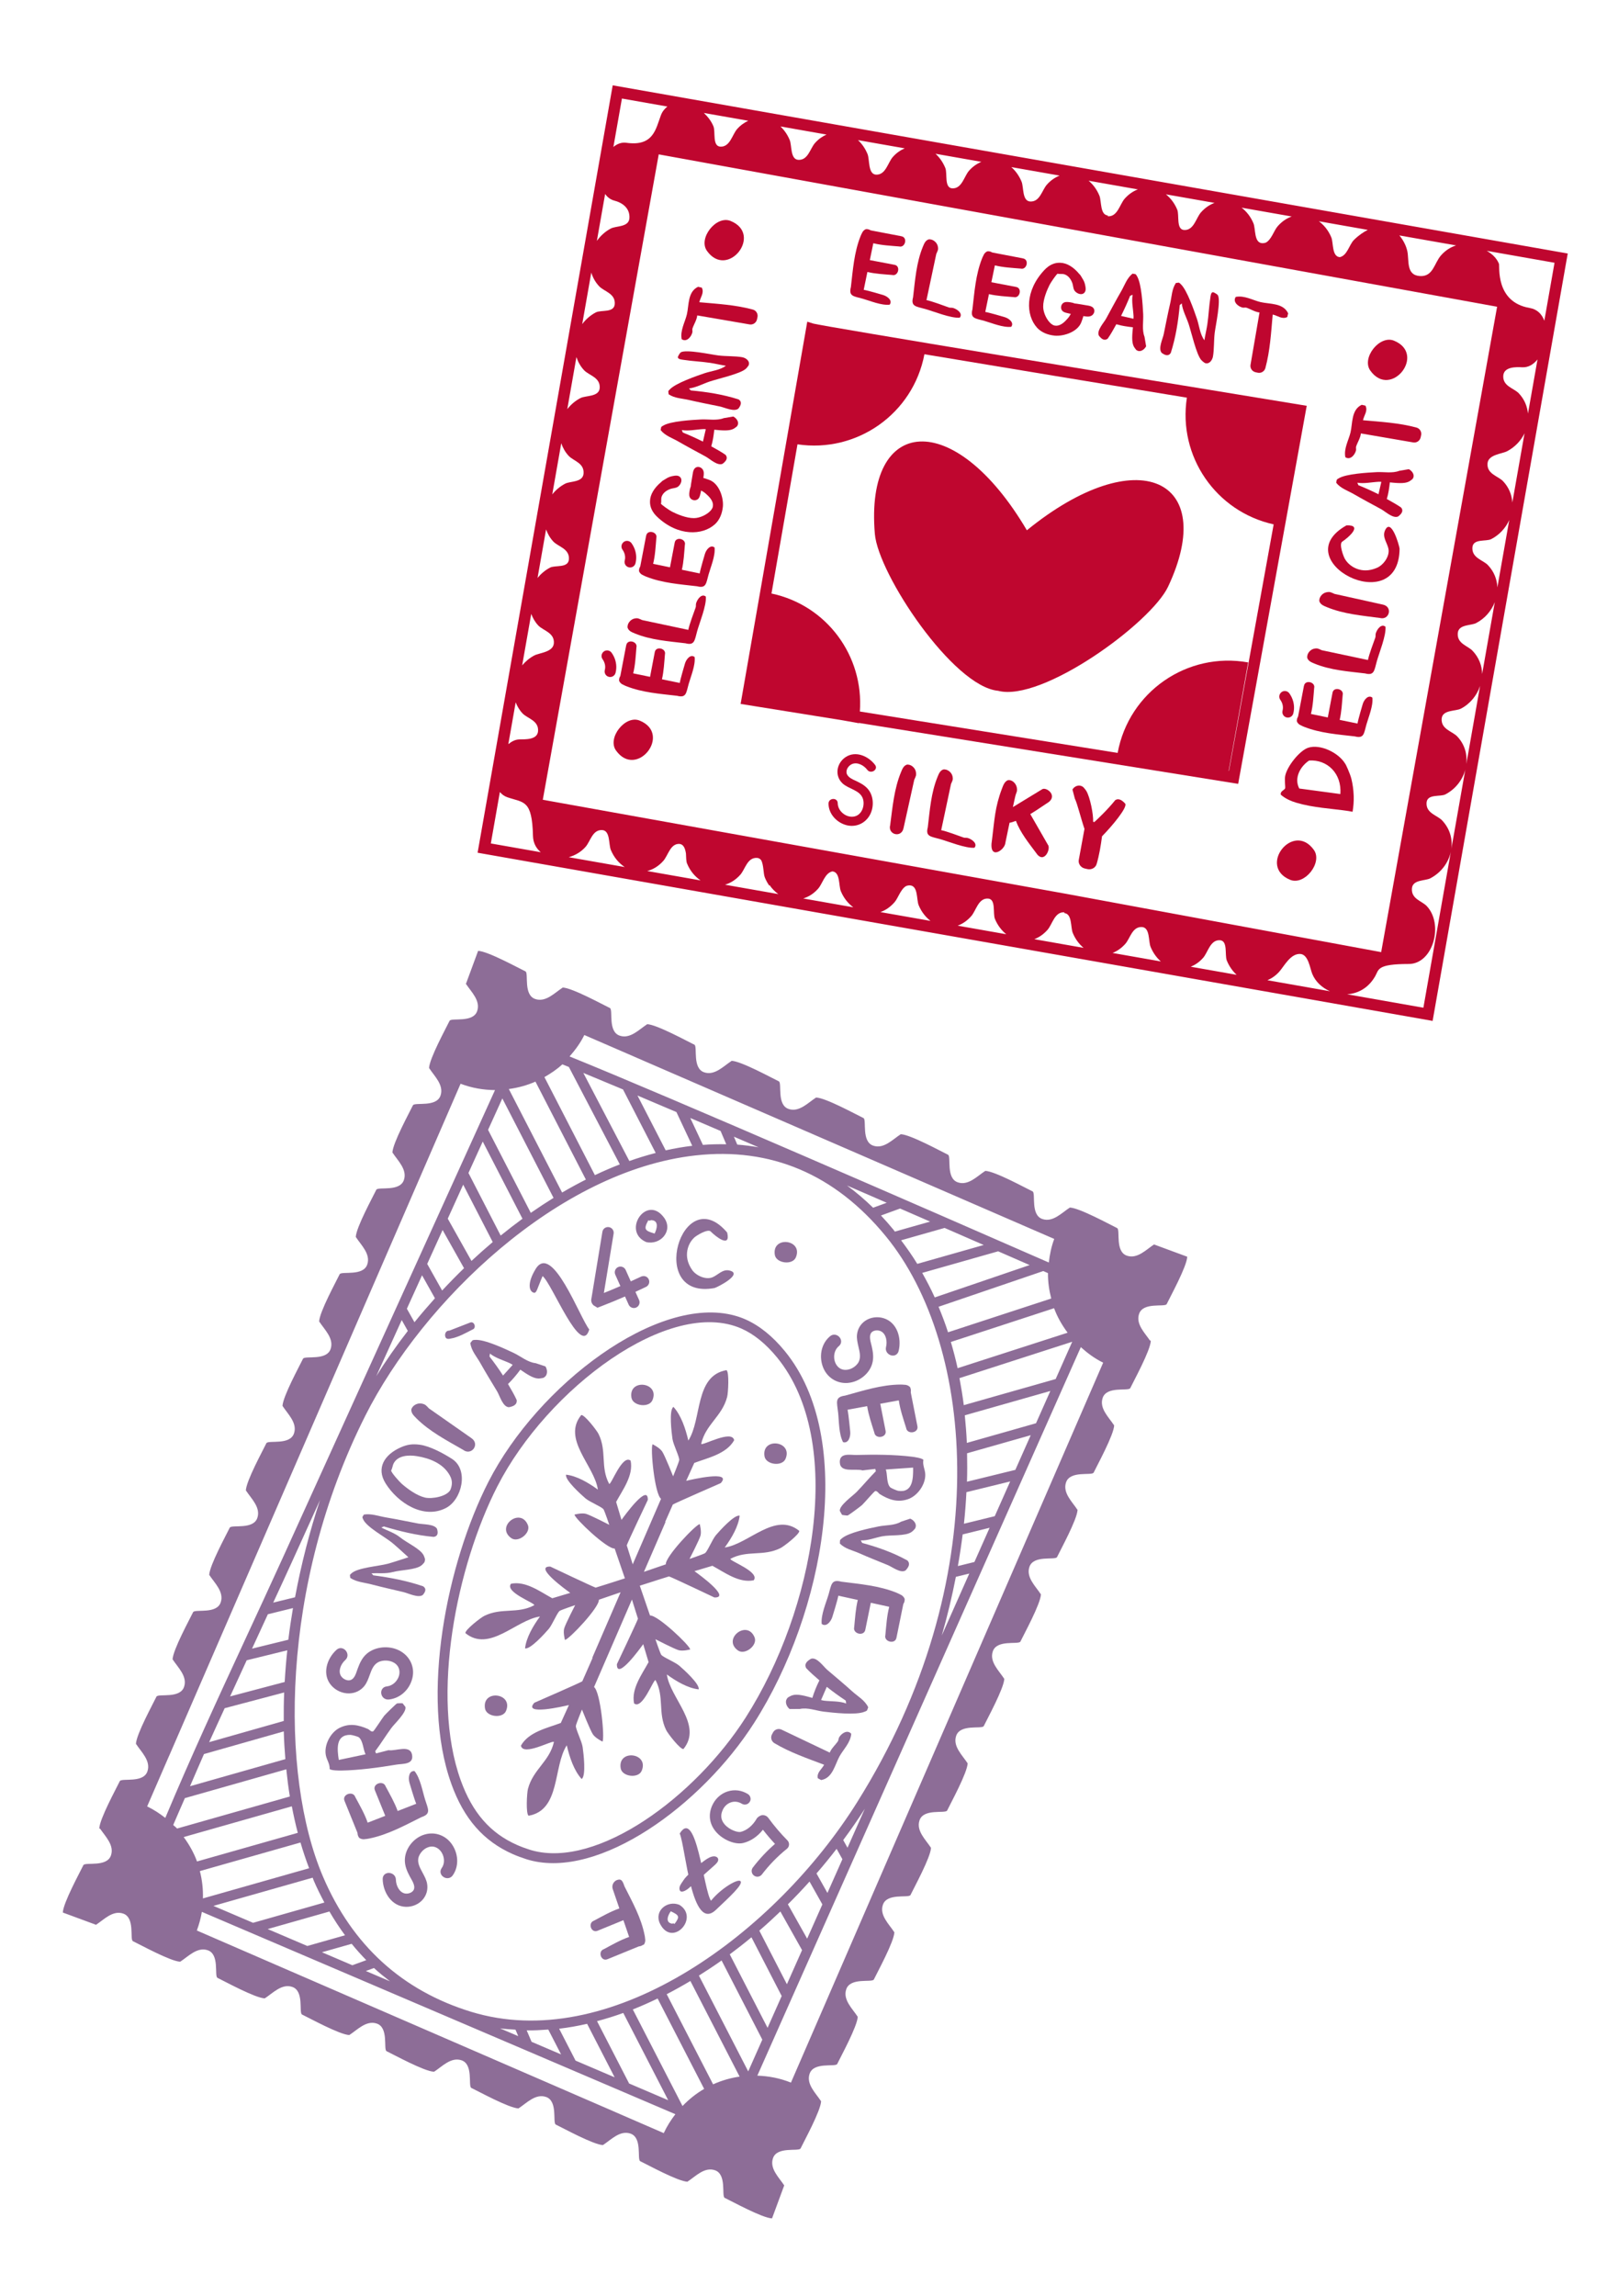 <?xml version="1.0" encoding="UTF-8"?>
<svg id="Calque_3" xmlns="http://www.w3.org/2000/svg" version="1.1" viewBox="0 0 700 1000">
  <!-- Generator: Adobe Illustrator 29.7.0, SVG Export Plug-In . SVG Version: 2.1.1 Build 138)  -->
  <defs>
    <style>
      .st0 {
        fill: #8d6d97;
      }

      .st1 {
        fill: #bf062f;
      }
    </style>
  </defs>
  <g>
    <path class="st0" d="M196.59,776.84c5.49,15.24,14.01,24.96,26.8,30.61,1.89.83,3.91,1.58,5.99,2.24.38.12.75.23,1.13.33,30.51,8.44,75.07-23.77,98.01-59.75,30.71-48.15,44.56-123.71,13.37-161.84-5.32-6.51-11.1-11.17-17.18-13.85-1.51-.67-3.05-1.21-4.63-1.64-33.66-9.31-85.75,30.21-107.28,72.29-18.09,35.39-29.92,93.55-16.2,131.61ZM216.69,647.21c21.69-42.41,74.91-82.42,106.25-68.64,5.45,2.4,10.68,6.65,15.57,12.62,29.94,36.62,16.21,109.87-13.67,156.73-22.1,34.64-64.51,65.82-93.12,57.9-.35-.1-.69-.2-1.03-.31-1.93-.62-3.8-1.31-5.54-2.08-11.62-5.14-19.39-14.06-24.45-28.09-13.31-36.91-1.7-93.57,15.99-128.15Z"/>
    <path class="st0" d="M189.08,902.22c3.45-2.21,7.37-6.56,11.98-4.98,5.16,1.77,2.87,10.86,4.16,11.98,3.1,1.48,16.55,8.87,20.71,8.98l.03-.09c3.42-2.22,7.32-6.49,11.89-4.91,5.16,1.77,2.87,10.86,4.16,11.98,3.1,1.48,16.55,8.87,20.71,8.98l.03-.09c3.42-2.22,7.32-6.49,11.89-4.91,5.16,1.77,2.87,10.86,4.16,11.98,3.1,1.48,16.55,8.87,20.71,8.98l.03-.09c3.43-2.22,7.32-6.49,11.89-4.91,5.16,1.77,2.87,10.86,4.16,11.98,3.1,1.48,16.55,8.87,20.71,8.98l5.27-14.28.12.04s-.06-.08-.09-.12v-.03s-.03-.02-.03-.02c-2.24-3.41-6.42-7.27-4.86-11.81,1.77-5.16,10.86-2.87,11.98-4.16,1.48-3.1,8.87-16.55,8.98-20.71l-.09-.03c-2.22-3.42-6.49-7.32-4.91-11.89,1.77-5.16,10.86-2.87,11.98-4.16,1.48-3.1,8.87-16.55,8.98-20.71l-.09-.03c-2.22-3.43-6.49-7.32-4.91-11.89,1.77-5.16,10.86-2.87,11.98-4.16,1.48-3.1,8.87-16.55,8.98-20.71l-.09-.03c-2.22-3.43-6.49-7.32-4.91-11.89,1.77-5.16,10.86-2.87,11.98-4.16,1.48-3.1,8.87-16.55,8.98-20.71l-.09-.03c-2.22-3.43-6.49-7.32-4.91-11.89,1.77-5.16,10.86-2.87,11.98-4.16,1.48-3.1,8.87-16.55,8.98-20.71l-.09-.03c-2.22-3.43-6.49-7.32-4.91-11.89,1.77-5.16,10.86-2.87,11.98-4.16,1.48-3.1,8.87-16.55,8.98-20.71l-.09-.03c-2.22-3.43-6.49-7.32-4.91-11.89,1.77-5.16,10.86-2.87,11.98-4.16,1.48-3.1,8.87-16.55,8.98-20.71l-.1-.04c-2.22-3.42-6.48-7.31-4.91-11.88,1.77-5.16,10.86-2.87,11.98-4.16,1.48-3.1,8.87-16.55,8.98-20.71l-.1-.04c-2.22-3.42-6.48-7.31-4.91-11.88,1.77-5.16,10.86-2.87,11.98-4.16,1.48-3.1,8.87-16.55,8.98-20.71l-.1-.04c-2.22-3.42-6.48-7.31-4.91-11.88,1.77-5.16,10.86-2.87,11.98-4.16,1.48-3.1,8.87-16.55,8.98-20.71l-.39-.14c-2.27-3.35-6.22-7.14-4.7-11.59,1.77-5.16,10.86-2.87,11.98-4.16,1.48-3.1,8.87-16.55,8.98-20.71l-14.36-5.3.05-.13c-3.45,2.21-7.37,6.56-11.98,4.98-5.16-1.77-2.87-10.86-4.16-11.98-3.1-1.48-16.55-8.87-20.71-8.98v.03c-3.45,2.21-7.36,6.54-11.96,4.96-5.16-1.77-2.87-10.86-4.16-11.98-3.1-1.48-16.55-8.87-20.71-8.98v.03c-3.45,2.21-7.36,6.54-11.96,4.96-5.16-1.77-2.87-10.86-4.16-11.98-3.1-1.48-16.55-8.87-20.71-8.98v.03c-3.45,2.21-7.36,6.54-11.96,4.96-5.16-1.77-2.87-10.86-4.16-11.98-3.1-1.48-16.55-8.87-20.71-8.98h-.02c-3.45,2.2-7.37,6.56-11.98,4.97-5.16-1.77-2.87-10.86-4.16-11.98-3.1-1.48-16.55-8.87-20.71-8.98l-.03.09c-3.43,2.22-7.32,6.48-11.89,4.91-5.16-1.77-2.87-10.86-4.16-11.98-3.1-1.48-16.55-8.87-20.71-8.98l-.03.09c-3.43,2.22-7.32,6.48-11.89,4.91-5.16-1.77-2.87-10.86-4.16-11.98-3.1-1.48-16.55-8.87-20.71-8.98l-.03.09c-3.43,2.22-7.32,6.48-11.89,4.91-5.16-1.77-2.87-10.86-4.16-11.98-3.1-1.48-16.55-8.87-20.71-8.98l-5.27,14.28-.12-.04s.06.08.09.12v.03s.03.02.03.02c2.24,3.41,6.42,7.27,4.86,11.81-1.77,5.16-10.86,2.87-11.98,4.16-1.48,3.1-8.87,16.55-8.98,20.71l.09.03c2.22,3.43,6.48,7.32,4.91,11.89-1.77,5.16-10.86,2.87-11.98,4.16-1.49,3.1-8.87,16.55-8.98,20.71l.09.03c2.22,3.43,6.48,7.32,4.91,11.89-1.77,5.16-10.86,2.87-11.98,4.16-1.48,3.1-8.87,16.55-8.98,20.71l.09.03c2.22,3.43,6.48,7.32,4.91,11.89-1.77,5.16-10.86,2.87-11.98,4.16-1.48,3.1-8.87,16.55-8.98,20.71l.09.03c2.22,3.43,6.48,7.32,4.91,11.89-1.77,5.16-10.86,2.87-11.98,4.16-1.48,3.1-8.87,16.55-8.98,20.71l.09.03c2.22,3.43,6.49,7.32,4.91,11.89-1.77,5.16-10.86,2.87-11.98,4.16-1.48,3.1-8.87,16.55-8.98,20.71l.09.03c2.22,3.43,6.48,7.32,4.91,11.89-1.77,5.16-10.86,2.87-11.98,4.16-1.48,3.1-8.87,16.55-8.98,20.71l.1.04c2.23,3.42,6.48,7.31,4.9,11.88-1.77,5.16-10.86,2.87-11.98,4.16-1.48,3.1-8.87,16.55-8.98,20.71l.1.04c2.23,3.42,6.48,7.31,4.9,11.88-1.77,5.16-10.86,2.87-11.98,4.16-1.48,3.1-8.87,16.55-8.98,20.71l.1.04c2.23,3.42,6.48,7.31,4.9,11.88-1.77,5.16-10.86,2.87-11.98,4.16-1.48,3.1-8.87,16.55-8.98,20.71l.39.14c2.27,3.35,6.22,7.15,4.69,11.59-1.77,5.16-10.86,2.87-11.98,4.16-1.48,3.1-8.87,16.55-8.98,20.71l14.36,5.3-.05.13c3.45-2.21,7.37-6.56,11.98-4.98,5.16,1.77,2.87,10.86,4.16,11.98,3.1,1.48,16.55,8.87,20.71,8.98v-.03c3.45-2.21,7.36-6.54,11.96-4.96,5.16,1.77,2.87,10.86,4.16,11.98,3.1,1.48,16.55,8.87,20.71,8.98v-.03c3.45-2.21,7.36-6.54,11.96-4.96,5.16,1.77,2.87,10.86,4.16,11.98,3.1,1.48,16.55,8.87,20.71,8.98v-.03c3.45-2.21,7.36-6.54,11.96-4.96,5.16,1.77,2.87,10.86,4.16,11.98,3.1,1.48,16.55,8.87,20.71,8.98h.02ZM159.07,616.63c25.18-50.04,84.15-106.81,143.83-113.45,32.86-3.67,60.77,8.17,82.92,35.15,39.1,47.57,48.04,150.1-12.4,246.42-35.89,57.23-105.62,108.32-165.41,92.16-.9-.24-1.8-.5-2.7-.77-30.12-9.21-51.86-29.02-64.61-58.87-18.85-44.1-18.59-127.18,18.38-200.65ZM218.81,478.34l22.31,43.32c-3.35,2.08-6.65,4.25-9.91,6.53l-18.61-36.15,6.22-13.7ZM233.24,471.03l21.96,42.66c-3.49,1.77-6.94,3.64-10.35,5.65l-23.21-45.08c4.02-.54,7.92-1.6,11.61-3.23ZM227.59,530.74c-3.22,2.36-6.39,4.81-9.5,7.34l-14.03-27.26,6.22-13.69,17.31,33.62ZM465.05,580.37l-47.92,15.46c-.83-3.87-1.85-7.66-2.94-11.42l44.96-14.7c1.41,3.83,3.45,7.37,5.9,10.67ZM352.63,819.4l5.59,9.95-6.63,14.91-8.39-14.95c3.24-3.22,6.39-6.53,9.43-9.92ZM286.46,870.33l20.27,39.36c-3.46,2.01-6.61,4.52-9.43,7.46l-21.65-42.06c3.63-1.43,7.23-3.03,10.81-4.76ZM310.62,907.7l-20.21-39.25c3.47-1.79,6.91-3.71,10.32-5.75l21.44,41.64c-4.01.58-7.87,1.71-11.54,3.36ZM304.44,860.35c3.33-2.1,6.63-4.28,9.88-6.59l17.74,34.48-6.14,13.83-21.47-41.71ZM134.65,813.59l-46.26,13.15c.12-4.06-.34-8.04-1.33-11.91l43.83-12.44c1.11,3.81,2.37,7.54,3.76,11.21ZM129.71,798.18l-43.89,12.46c-1.4-3.8-3.39-7.34-5.81-10.63l47.11-13.38c.74,3.9,1.6,7.75,2.59,11.54ZM136.19,817.7c.18.42.3.87.48,1.29,1.42,3.32,3,6.46,4.63,9.54l-31.07,8.83-17.26-7.37,43.22-12.28ZM143.5,832.44c2.1,3.63,4.38,7.08,6.79,10.35l-16.43,4.66-17.26-7.37,26.89-7.64ZM153.19,846.51c2.02,2.49,4.15,4.85,6.36,7.12l-6.07,2.21-13.24-5.66,12.94-3.67ZM162.91,857.05c2.22,2.06,4.58,3.94,6.98,5.79l-10.53-4.5,3.55-1.29ZM224.54,883.88l1.2,2.83-7.92-3.38c2.23.31,4.47.4,6.71.56ZM231.55,889.18l-2.12-4.97c3.12.05,6.26-.13,9.4-.36l5.57,10.82-12.85-5.49ZM250.71,897.37l-7.15-13.89c4.06-.48,8.12-1.2,12.18-2.13l11.99,23.29-17.02-7.27ZM260.07,880.19c3.83-1.02,7.64-2.2,11.43-3.57l19.56,37.99-17.13-7.32.07-.04-13.94-27.07ZM334.34,883.09l-16.46-31.99c3.2-2.39,6.35-4.85,9.45-7.43l13.17,25.57-6.15,13.85ZM342.77,864.11l-12.01-23.33c3.13-2.7,6.18-5.49,9.16-8.36l9.45,16.83-6.6,14.86ZM360.43,824.36l-4.77-8.49c3.04-3.51,5.96-7.09,8.76-10.73l2.53,4.52-6.53,14.7ZM369.17,804.67l-1.87-3.34c3.32-4.49,6.5-9.03,9.41-13.63l-7.54,16.97ZM416.37,686.7l5.84-1.43-11.98,26.97c2.44-8.42,4.46-16.95,6.14-25.54ZM424.45,680.23l-7.21,1.77c.82-4.6,1.51-9.19,2.09-13.79l11.74-2.88-6.62,14.9ZM433.31,660.28l-13.42,3.29c.5-4.6.84-9.17,1.08-13.75l19.06-4.67-6.72,15.13ZM442.27,640.11l-21.06,5.16c.14-4.16.12-8.28.04-12.39l27.73-7.87-6.71,15.11ZM451.28,619.81l-30.13,8.56c-.17-4.05-.5-8.04-.89-12.02l37.26-10.59-6.24,14.05ZM459.83,600.56l-40.01,11.37c-.49-3.98-1.15-7.88-1.88-11.77l49.11-15.84-7.21,16.24ZM457.91,565.49l-44.95,14.7c-1.21-3.79-2.63-7.47-4.13-11.11l45.61-15.55c.67.29,1.4.61,2.05.9-.04,3.78.5,7.47,1.42,11.07ZM407.17,565.02c-1.64-3.66-3.51-7.2-5.46-10.69l33.08-9.4c4.89,2.14,9.47,4.14,13.71,5.99l-41.33,14.09ZM399.56,550.41c-2.15-3.55-4.55-6.94-7.05-10.28l18.95-5.38c5.93,2.58,11.63,5.07,17.04,7.43l-28.94,8.22ZM389.79,536.36c-.21-.26-.38-.56-.59-.82-1.77-2.16-3.59-4.22-5.45-6.2l8.32-3.04c4.45,1.93,8.81,3.83,13.08,5.69l-15.36,4.36ZM380.32,525.95c-3.65-3.56-7.44-6.79-11.37-9.67,5.83,2.53,11.61,5.04,17.3,7.51l-5.93,2.16ZM321.15,498.46l-1.47-3.45c3.55,1.52,7.13,3.06,10.74,4.62-3.05-.53-6.14-.93-9.27-1.17ZM313.88,492.51l2.47,5.81c-3.35-.08-6.74,0-10.17.27l-5.5-11.72c4.31,1.84,8.72,3.73,13.21,5.65ZM294.64,484.28l6.9,14.7c-3.87.46-7.72,1.13-11.57,1.98l-12.29-23.87c5.38,2.27,11.05,4.68,16.97,7.2ZM271.38,474.44l14.24,27.66c-3.85.99-7.67,2.16-11.48,3.51l-20.05-38.37c5.14,2.12,10.96,4.54,17.29,7.2ZM247.81,464.67l22.17,42.41c-3.65,1.41-7.26,2.98-10.85,4.68l-21.98-42.7c2.77-1.58,5.43-3.36,7.81-5.55.93.38,1.84.74,2.85,1.15ZM201.76,515.9l12.87,25c-3.15,2.67-6.24,5.4-9.26,8.22l-10.33-18.41,6.73-14.82ZM192.79,535.65l9.34,16.63c-3.28,3.18-6.46,6.42-9.54,9.73l-6.5-11.59,6.71-14.77ZM183.84,555.37l5.62,10.01c-3.08,3.44-6.08,6.91-8.92,10.44l-3.31-5.89,6.61-14.56ZM174.99,574.87l2.65,4.73c-5.05,6.52-9.65,13.12-13.75,19.72l11.1-24.45ZM128.53,695.59l-9.52,2.33c2.67-5.79,5.39-11.61,8-17.37l12.39-27.3c-4.44,13.44-8.15,27.7-10.88,42.34ZM110.58,716.24c2.06-4.43,4.06-8.83,6.1-13.25l10.94-2.69c-.78,4.57-1.46,9.17-2.02,13.78l-15.81,3.88c.26-.57.53-1.16.79-1.73ZM107.46,723.03l17.68-4.34c-.49,4.59-.87,9.19-1.13,13.79l-23.78,6.29c2.42-5.26,4.82-10.53,7.23-15.74ZM97.87,743.9l25.91-6.85c-.17,4.15-.22,8.29-.18,12.41l-32.49,9.23c2.24-4.97,4.49-9.84,6.76-14.79ZM88.86,763.87l34.75-9.87c.11,4.06.36,8.08.69,12.08l-41.53,11.8c2.04-4.67,4-9.34,6.08-14.01ZM80.53,783.06l44.18-12.55c.41,3.98.9,7.94,1.55,11.84l-49.11,13.95c-.51-.56-1.15-1-1.7-1.53,1.63-3.89,3.4-7.8,5.08-11.71ZM268.05,919.79l-36.8-15.96-36.89-16-36.82-15.97-36.89-16h0s-34.91-15.15-34.91-15.15c1.01-2.68,1.73-5.4,2.19-8.12l206.26,88.12c-1.93,2.52-3.68,5.23-5.06,8.24l-21.08-9.15ZM480.53,593.43l-9.5,21.9h0s-16,36.89-16,36.89l-15.96,36.79-15.92,36.7-16,36.89h0s-15.93,36.71-15.93,36.71l-15.96,36.8-15.96,36.8-14.77,34.04c-4.8-1.95-9.74-2.85-14.64-3.03l140.91-317.26c2.9,2.61,6.07,4.98,9.74,6.77ZM276.6,460.32l36.8,15.96,36.89,16,36.82,15.97,36.83,15.98,35.28,15.31c-1.28,3.38-1.96,6.82-2.36,10.27-49.76-21.78-165.3-72.18-208.76-89.74,2.46-2.8,4.71-5.83,6.43-9.33l22.07,9.57ZM73.66,764.68l15.96-36.79,15.96-36.79,15.92-36.7,15.96-36.8,15.96-36.8,15.96-36.8,15.96-36.8,15.29-35.24c4.93,1.88,10,2.72,14.99,2.76l-92.6,204.03c-5.37,11.81-10.89,23.71-16.42,35.65-11.74,25.31-23.75,51.41-34.6,77.28-2.42-1.89-5.01-3.62-7.9-5l9.55-22.01Z"/>
    <path class="st0" d="M228.7,717.83c2.24.63,8.68-6.54,10.29-8.41,1.62-1.88,3.75-7.23,4.82-7.91.75-.48,6.73-2.5,6.73-2.5,0,0-4.28,8.29-4.79,10.18-.51,1.89.34,4.98.34,4.98,1.72-.16,15.04-14.17,14.78-17.51l9.46-3.24-12.35,28.54.14.06c-2.69,6.11-4.48,10.17-4.48,10.17-.95.65-20.87,9.33-20.87,9.33-5.3,5.77,12.91,1.52,15.04,1.01l-3.53,7.8c-5.88,2.21-13.98,3.87-17.37,9.88.92,4.8,13.97-2.6,14.37-1.58-1.96,8.54-9.07,11.89-11.31,20.42-.47,1.79-.97,10.89.29,11.68,13.96-2.44,10.61-21.38,16.62-30.67,1.2,5.19,3.15,11.03,6.48,14.67,2.04-1.34.8-11.37.43-13.93-.37-2.57-3.14-7.94-2.94-9.26.14-.92,2.65-7.05,2.65-7.05,0,0,3.61,9.09,4.76,10.79,1.14,1.7,4.18,3.16,4.18,3.16,1.05-1.47-.86-21.65-3.68-23.75l16.51-38.11c1.32,4.15,2.62,8.35,2.62,8.35-.28,1.07-9.17,19.78-9.17,19.78-.2,7.47,10.24-6.99,11.46-8.69l2.34,7.82c-2.85,5.28-7.63,11.54-6.32,17.98,3.66,2.88,8.43-10.62,9.35-10.13,3.93,7.37.91,14.23,4.64,21.77.79,1.59,6.12,8.44,7.52,8.22,8.52-10.49-5.75-22.03-7.24-32.47,4.11,2.99,9.17,5.97,13.85,6.49.63-2.24-6.54-8.68-8.41-10.29-1.88-1.62-7.23-3.75-7.91-4.82-.48-.75-2.51-6.73-2.51-6.73,0,0,8.29,4.28,10.18,4.79,1.89.51,4.98-.34,4.98-.34-.16-1.72-14.17-15.04-17.51-14.78l-4.45-12.98c4.85-1.6,12.72-4.04,12.72-4.04,1.07.28,19.78,9.17,19.78,9.17,7.47.2-6.99-10.24-8.69-11.46l7.82-2.34c5.28,2.85,11.54,7.63,17.98,6.32,2.88-3.66-10.61-8.43-10.13-9.35,7.37-3.93,14.23-.91,21.77-4.65,1.59-.79,8.44-6.12,8.22-7.52-10.49-8.52-22.03,5.75-32.47,7.24,2.99-4.11,5.97-9.17,6.5-13.85-2.24-.63-8.68,6.54-10.29,8.41-1.62,1.88-3.75,7.23-4.82,7.91-.75.48-6.73,2.51-6.73,2.51,0,0,4.28-8.29,4.79-10.18.51-1.89-.34-4.98-.34-4.98-1.72.16-15.04,14.17-14.78,17.51l-9.53,3.27,9.41-21.72-.14-.06c2.01-4.56,3.31-7.52,3.31-7.52.95-.65,20.87-9.33,20.87-9.33,5.3-5.77-12.91-1.52-15.04-1.01l3.53-7.8c5.88-2.21,13.98-3.87,17.37-9.88-.92-4.8-13.97,2.6-14.37,1.58,1.96-8.54,9.07-11.89,11.31-20.42.47-1.79.97-10.89-.29-11.68-13.96,2.44-10.61,21.38-16.62,30.67-1.2-5.19-3.15-11.03-6.48-14.67-2.04,1.34-.8,11.37-.43,13.93.37,2.57,3.14,7.94,2.94,9.26-.14.92-2.65,7.05-2.65,7.05,0,0-3.61-9.09-4.76-10.8-1.14-1.7-4.18-3.16-4.18-3.16-1.05,1.47.86,21.65,3.68,23.75l-12.34,28.53c-1.31-4.12-2.6-8.26-2.6-8.26.28-1.07,9.17-19.78,9.17-19.78.2-7.47-10.24,6.99-11.46,8.69l-2.34-7.82c2.85-5.28,7.63-11.54,6.32-17.98-3.66-2.88-8.43,10.61-9.35,10.13-3.93-7.37-.91-14.23-4.64-21.77-.79-1.59-6.12-8.44-7.52-8.22-8.52,10.49,5.75,22.03,7.24,32.47-4.11-2.99-9.17-5.97-13.85-6.5-.63,2.24,6.54,8.68,8.41,10.29,1.88,1.62,7.23,3.75,7.91,4.82.48.75,2.5,6.73,2.5,6.73,0,0-8.29-4.28-10.18-4.79-1.89-.51-4.98.34-4.98.34.16,1.72,14.17,15.04,17.51,14.78l4.45,12.98c-4.85,1.6-12.72,4.04-12.72,4.04-1.07-.28-19.78-9.17-19.78-9.17-7.47-.2,6.99,10.24,8.69,11.46l-7.82,2.34c-5.28-2.85-11.54-7.63-17.98-6.32-2.88,3.66,10.62,8.43,10.13,9.35-7.37,3.93-14.23.91-21.77,4.64-1.59.79-8.44,6.12-8.22,7.52,10.49,8.52,22.03-5.75,32.47-7.24-2.99,4.11-5.97,9.17-6.49,13.85Z"/>
    <path class="st0" d="M222.69,669.83c3.05,2.19,8.65-2.21,7.25-5.69-3.21-7.95-14.22.68-7.25,5.69Z"/>
    <path class="st0" d="M321.44,718.75c3.05,2.19,8.66-2.21,7.25-5.69-3.21-7.95-14.22.68-7.25,5.69Z"/>
    <path class="st0" d="M284.2,609.76c3.35-7.89-10.54-9.57-9.15-1.11.61,3.7,7.68,4.56,9.15,1.11Z"/>
    <path class="st0" d="M342.17,635.32c3.35-7.89-10.54-9.57-9.15-1.11.61,3.7,7.68,4.56,9.15,1.11Z"/>
    <path class="st0" d="M270.36,770.06c.61,3.7,7.68,4.56,9.15,1.11,3.35-7.89-10.54-9.57-9.15-1.11Z"/>
    <path class="st0" d="M211.26,744c.61,3.7,7.68,4.56,9.15,1.11,3.35-7.89-10.54-9.57-9.15-1.11Z"/>
    <path class="st0" d="M365.82,636.86c.17,4.73,6.77,2.53,9.91,3.48l5.54-.64.25.99c-2.91,2.91-5.54,6.14-8.43,9.09-1.59,1.63-7.59,5.83-7.27,8.21l.95,1.69c.22.12,2.16.35,2.45.3.38-.06,5.59-3.93,6.23-4.51.97-.87,5.33-6.04,5.81-6.14.92-.07,1.47,1.03,1.94,1.32,3.91,2.41,7.64,3.76,12.19,2.27,4.24-1.39,7.89-6.49,7.64-11-.12-2.19-1.24-3.84-.81-6.16-.5-.75-3.88-1.25-4.9-1.37-7.7-.96-16.46-.98-24.24-.77-2.66.07-7.43-1.13-7.27,3.23ZM397.75,639.12c.06,4.8-.12,11.1-6.51,10.12-.58-.09-3.06-1.16-3.41-1.49-1.74-1.65-1.2-5.67-1.97-7.8l11.9-.83Z"/>
    <path class="st0" d="M369.48,602.23c4.76-.43,9.17-3.94,10.44-8.34.76-2.56.36-5.13-.19-7.53-.06-.28-.14-.58-.22-.89-.43-1.67-.91-3.57-.13-4.87.79-1.35,3.08-1.56,4.47-.78,2.17,1.2,2.7,4.39,2.1,6.78-.45,1.82.81,3.29,2.29,3.66,1.5.36,2.8-.42,3.19-1.89,1.41-5.63-.66-12.53-6.57-14.32-2.71-.82-5.68-.4-7.95,1.13-2.09,1.43-3.38,3.62-3.62,6.18-.15,1.69.26,3.43.65,5.12.62,2.62,1.2,5.1-.25,7.2-1.07,1.46-2.76,2.56-4.56,2.82-.97.15-2.41.12-3.67-.88-1.31-1.04-2.1-2.79-2.11-4.69-.02-1.88.73-3.63,2.03-4.68,1.37-1.15,1.22-2.8.34-3.87-.91-1.12-2.66-1.67-4.11-.49-.55.46-1.05.95-1.49,1.5-2.47,3.05-3.2,7.47-1.77,11.61,1.65,4.79,6.12,7.7,11.12,7.25Z"/>
    <path class="st0" d="M365.07,615.06c.41,3.71.27,9.44,2.17,12.98,2.36.7,3.33-2.41,3.11-4.6-.06-.57-.69-7.34-1.16-9.52l8.54-1.56c.61,3.9,1.94,7.71,3.12,11.51.42,2.99,5.59,2.25,4.9-.82l-2.31-11.73,7.93-1.45c.07,0,.09,0,.15,0,.57,4.07,1.97,8.03,3.19,11.99.42,2.99,5.59,2.25,4.9-.82l-2.87-14.57c0-.15,0-.21,0-.33.04-.32.06-.63.02-.95,0-.01-.01-.03-.01-.04-.07-.39-.16-.78-.38-1.12-.56-.56-1.19-.82-1.9-.95-.15-.04-.28,0-.44-.02-.56-.06-1.13-.1-1.81-.1-8.24.05-16.21,2.65-24.13,4.82-4.54.61-3.52,2.85-3.03,7.29Z"/>
    <path class="st0" d="M390.64,693.66c-7.63-3.13-15.98-3.8-24.12-4.85-4.43-1.19-4.35,1.27-5.6,5.56-1.05,3.59-3.39,8.82-3,12.82,1.91,1.55,4-.94,4.65-3.05.17-.55,2.2-7.04,2.6-9.23l8.48,1.85c-.94,3.83-1.18,7.87-1.56,11.82-.77,2.92,4.29,4.23,4.84,1.13l2.39-11.72,7.88,1.72c.06.03.08.03.14.06-1.04,3.97-1.28,8.17-1.68,12.29-.77,2.92,4.29,4.23,4.84,1.13l2.96-14.55c.06-.13.08-.19.13-.3.16-.28.31-.56.38-.87,0-.01,0-.03,0-.05.09-.38.15-.78.08-1.17-.31-.73-.78-1.22-1.39-1.61-.13-.09-.25-.11-.39-.19-.49-.27-1-.53-1.64-.79Z"/>
    <path class="st0" d="M295.97,829.55c-5.22-2.17-11.21,2.56-8.47,8.21,5.29,10.56,17.39-2.57,8.47-8.21ZM293.79,837.88c-.47-.58-.81.04-1.46-.24-2.54-.7-1.38-3.6-.14-5.3,3.51,1.67,4.18,2.22,1.6,5.55Z"/>
    <path class="st0" d="M360.36,727.21c-1.67-1.42-4.46-5.62-7.03-4.86-1.64.9-3.14,2.16-2.18,4.07,1.8,1.95,3.81,3.64,5.78,5.36-1.24,2.44-2.25,5-3.09,7.64-3.14-.89-6.44-1.83-8.6-1.17-.69.21-1.34.57-1.98.95-1.72,1.57-.72,3.94.67,5.06l4.48-.02c3.38-.77,7.11.77,10.42,1.16,4.16.49,13.98,1.62,17.76.04.38-.16.78-.26,1.09-.59l.51-1.35c-1.5-3.12-4.51-4.71-6.92-6.89-3.53-3.19-7.2-6.24-10.91-9.4ZM358.76,740.59c-.33-.04-.75-.17-1.11-.24l2.49-5.75c2.66,2.1,5.4,4.1,8.23,5.96l.24,1.29c-3.01-1.12-6.6-.85-9.85-1.25Z"/>
    <path class="st0" d="M346.66,547.6c3.35-7.89-10.54-9.57-9.15-1.11.61,3.7,7.68,4.56,9.15,1.11Z"/>
    <path class="st0" d="M179.51,764.26c-.82-4.66-7.06-1.57-10.3-2.07l-5.4,1.4-.38-.95c2.48-3.29,4.64-6.85,7.09-10.17,1.35-1.83,6.71-6.82,6.06-9.14l-1.18-1.54c-.23-.08-2.19-.05-2.47.04-.37.11-4.99,4.67-5.55,5.33-.84,1-4.44,6.72-4.91,6.88-.9.2-1.6-.81-2.11-1.04-4.21-1.85-8.08-2.67-12.38-.57-4,1.96-6.92,7.52-6.05,11.95.42,2.15,1.76,3.64,1.66,5.99.6.67,4.02.7,5.04.68,7.76-.12,16.44-1.31,24.11-2.59,2.62-.44,7.51.09,6.76-4.21ZM147.57,766.43c-.72-4.75-1.41-11.01,5.05-10.92.59,0,3.19.72,3.59,1,1.95,1.39,1.97,5.45,3.03,7.46l-11.67,2.46Z"/>
    <path class="st0" d="M158.71,734.23c1.08-1.35,1.7-3.04,2.28-4.66.92-2.54,1.78-4.94,4.26-5.93,1.75-.7,4.01-.64,5.77.14.92.41,2.13,1.21,2.68,2.7.58,1.55.36,3.36-.65,4.94-1.04,1.68-2.73,2.8-4.53,2.98-1.89.21-2.6,1.72-2.46,3.01.15,1.46,1.38,2.91,3.36,2.7,4.15-.45,7.75-3.22,9.48-7.15.3-.67.54-1.38.72-2.11,1.21-4.94-1.13-9.81-5.82-12.14-4.45-2.21-10.29-1.64-13.9,1.36-2.11,1.75-3.18,4.14-4.03,6.44-.11.28-.2.58-.32.89-.54,1.62-1.17,3.47-2.59,4.14-1.53.74-3.67-.35-4.49-1.78-1.24-2.17.04-5.13,1.92-6.82,1.44-1.29,1.13-3.12.15-4.21-.91-1.01-2.54-1.52-3.95-.26h0c-4.4,3.98-6.42,10.93-2.16,15.64,1.96,2.17,4.84,3.42,7.71,3.34,2.63-.08,4.96-1.22,6.58-3.23Z"/>
    <path class="st0" d="M184.23,799.15c-4.48,1.67-7.81,6.21-7.88,10.8-.06,2.67,1,5.04,2.16,7.22.14.26.29.52.45.8.85,1.5,1.81,3.2,1.4,4.66-.41,1.51-2.56,2.31-4.11,1.93-2.41-.59-3.75-3.52-3.8-5.99-.04-1.88-1.64-2.96-3.17-2.93-1.54.04-2.6,1.14-2.58,2.67.11,5.81,3.92,11.92,10.1,12.09,2.83.08,5.59-1.11,7.37-3.18,1.64-1.93,2.31-4.38,1.87-6.91-.3-1.67-1.15-3.24-1.97-4.77-1.28-2.36-2.5-4.6-1.65-7.01.65-1.69,1.99-3.19,3.66-3.92.9-.4,2.29-.74,3.78-.11,1.54.66,2.76,2.14,3.27,3.97.52,1.81.25,3.7-.73,5.05-1.02,1.47-.45,3.02.69,3.82,1.17.84,3,.91,4.1-.61.41-.58.76-1.2,1.04-1.84,1.58-3.59,1.12-8.05-1.34-11.66-2.85-4.19-7.93-5.83-12.64-4.08Z"/>
    <path class="st0" d="M155.75,798.41c.02.32.06.63.16.93,0,.01.02.03.03.04.14.37.3.73.58,1.02.66.44,1.32.58,2.04.57.16,0,.28-.05.43-.06.56-.05,1.13-.11,1.8-.25,8.08-1.61,15.41-5.67,22.77-9.31,4.35-1.46,2.92-3.46,1.59-7.73-1.11-3.57-2.06-9.22-4.59-12.34-2.45-.24-2.81,3-2.19,5.11.16.55,2.07,7.08,2.94,9.13l-8.09,3.15c-1.34-3.72-3.37-7.21-5.24-10.71-.98-2.86-5.92-1.15-4.66,1.73l4.5,11.08-7.52,2.93c-.06.01-.08.02-.15.03-1.33-3.89-3.46-7.52-5.4-11.16-.98-2.86-5.92-1.15-4.66,1.73l5.58,13.76c.02.15.04.21.06.33Z"/>
    <path class="st0" d="M194.28,656.7c6.93-3.61,10.05-16.61,2.6-21.38-3.8-2.43-9.52-5.52-13.89-6.14-3.36-.47-5.67-.13-8.69,1.25-6.63,3.02-10.64,8.74-6.3,15.63,5.27,8.38,16.48,15.75,26.28,10.64ZM171.45,637.33c1.82-3.57,6.61-3.75,10.05-3.21,5.64.88,11.61,3.22,14.45,8.45,1.15,2.11,1.14,4,.24,6.23-1.52,2.94-8.12,4.08-11.08,3.37-3.55-.86-7.37-3.6-10.13-6.01-.85-.74-4.69-4.94-4.59-5.8.52-.86.66-2.27,1.05-3.04Z"/>
    <path class="st0" d="M161.79,689.98c4.57,1.19,9.21,2.24,13.93,3.35,2.12.5,6.49,2.71,8.44,1.26,1.06-1.23,1.82-2.69.11-3.79-7.03-2.41-14.34-3.8-21.66-4.76l-.79-.88c3.18-.18,6.14.26,9.21-.54,3.73-.98,9.94-.93,12.48-2.86.52-.39.94-.88,1.34-1.38.11-.23.16-.45.19-.66.07-.2.11-.43.1-.68-.16-.62-.34-1.23-.65-1.81-1.52-2.8-7.2-5.31-10.21-7.73-2.47-1.99-5.34-2.8-8.17-4.27l1.09-.48c7.07,2.13,14.3,3.87,21.71,4.55,2.01-.31,1.91-1.95,1.45-3.51-1.18-2.12-6.08-1.9-8.21-2.31-4.76-.93-9.42-1.88-14.07-2.67-3.18-.54-6.34-1.77-9.59-1.23l-.62,1.02c-.03.38.16.69.31,1.03,1.41,3.34,9.47,7.65,12.62,10.22,1.44,1.17,4.64,4.07,7.09,6.32-3.15,1.04-7.26,2.37-9.06,2.85-3.93,1.04-13.05,1.67-15.71,4.13-.27.25-.58.46-.7.82l.15,1.19c2.74,1.83,6.12,2.01,9.25,2.82Z"/>
    <path class="st0" d="M181.31,617.6c5.83,5.83,13.28,9.67,20.39,13.77,3.63,2.8,7.57-2.46,3.6-5.11l-18.47-12.93c-1.21-1.26-1.44-1.76-3.19-2.1-1.75-.33-4.06.76-4.48,2.65,0,1.54.91,2.46,2.15,3.7Z"/>
    <path class="st0" d="M209.22,593.58c2.33,4.14,4.83,8.21,7.35,12.39,1.13,1.88,2.43,6.75,5.11,6.85,1.84-.33,3.67-1.05,3.37-3.16-1.09-2.42-2.45-4.66-3.77-6.93,1.96-1.92,3.73-4.02,5.37-6.26,2.7,1.85,5.52,3.79,7.78,3.85.72.02,1.45-.11,2.18-.26,2.13-.94,1.94-3.5.98-5.01l-4.26-1.41c-3.45-.35-6.49-3-9.5-4.42-3.79-1.79-12.73-6-16.82-5.71-.41.03-.82,0-1.22.22l-.92,1.12c.43,3.43,2.77,5.9,4.36,8.74ZM222.35,593.8c.3.14.66.4.98.58l-4.2,4.65c-1.85-2.84-3.82-5.61-5.9-8.27l.18-1.3c2.5,2.03,5.98,2.92,8.93,4.33Z"/>
    <path class="st0" d="M196.13,582.97c3.47-.56,6.57-2.38,9.7-3.98,1.86-.6.8-3.81-1.07-3.02l-8.95,3.47c-.74.1-.98.04-1.5.64-.52.6-.63,1.87-.03,2.63.57.47,1.11.39,1.85.27Z"/>
    <path class="st0" d="M392.46,662.7c-2.82,1.7-6.63,1.41-9.73,2.04-3.9.79-13.08,2.67-16.02,5.21-.3.26-.63.47-.81.86l-.06,1.37c2.28,2.37,5.45,2.91,8.27,4.16,4.12,1.83,8.33,3.49,12.61,5.24,1.92.78,5.68,3.75,7.77,2.3,1.22-1.3,2.19-2.88.76-4.31-6.25-3.47-12.92-5.8-19.69-7.64l-.6-1.09c3.05.12,6.2-1.18,9.24-1.78,3.7-.73,10.14.03,12.87-1.9.56-.4,1.04-.91,1.5-1.44,1.09-1.92-.52-3.76-2.1-4.36l-4.03,1.34Z"/>
    <path class="st0" d="M365.5,756.65c-.27.47-.22,1.21-.51,1.64-1.13,1.67-2.77,3.01-3.56,4.94l-20.98-9.99c-1.37-.65-3.01-.11-3.73,1.23l-.46.86c-.71,1.34-.25,3,1.04,3.78,6.75,4.05,14.33,6.62,21.68,9.42-1,1.94-3.3,3.38-2.75,5.87l1.46.79c5.02-.84,5.98-6.68,8.01-10.34,1.7-3.05,4.81-5.99,5.1-9.81-1.69-1.95-4.28-.18-5.31,1.6Z"/>
    <path class="st0" d="M280.79,842.79c-1.46-7.6-5.32-14.44-8.77-21.31-.84-2.49-1.38-3.11-2.63-2.92-1.93.3-3.1,2.32-2.49,4.09l2.89,8.45c-3.85,1.33-7.45,3.42-11.07,5.34-2.8.98-1.21,5.6,1.63,4.36l11.2-4.58,2.45,7.16c.01.06.02.08.03.14-3.82,1.33-7.39,3.41-10.99,5.31-2.8.97-1.21,5.6,1.63,4.36l13.53-5.53c.87-.14,1.31-.25,1.82-.67.14-.09.35-.03.47-.15.44-.63.58-1.26.59-1.94.01-.15-.04-.26-.05-.41-.04-.53-.1-1.06-.22-1.7Z"/>
    <path class="st0" d="M256.68,578.97c-3.61,12.34-16.18-19.98-20.34-23.25-2.5,5.8-2.56,7.74-4.03,7.18-1.89-.72-2.66-4.24,1-10.25,7.19-11.82,19.24,21.16,23.37,26.32Z"/>
    <path class="st0" d="M281.47,540.9c-10.77-4.66.26-21.17,7.89-10.48,3.98,5.73-1.78,11.96-7.89,10.48ZM284.07,531.39c-.77-.2-1.04.54-1.65-.01-2.25,4.09-1.43,4.58,2.72,5.82,1.07-2.08,1.84-5.47-1.07-5.8Z"/>
    <path class="st0" d="M311.32,560.91c-30.02,5.61-14.23-47.34,5.43-24.16,1.67,7.09-5.1,1.66-7.17-.45-1.27-1.29-6.18,1.74-7.12,2.6-1.87,1.71-2.98,4.14-3.19,6.65-.23,2.76.67,5.23,2.21,7.48,1.67,2.45,5.84,4.39,8.78,3.25,2.36-.91,4.42-3.65,7.37-3.01,6.39,1.39-4.79,7.14-6.31,7.63Z"/>
    <path class="st0" d="M257.57,565.72c-.18,1.04.22,2.1,1.04,2.78l1.64,1,1.35-.52c4.02-1.55,7.34-2.93,10.65-4.38l1.59,3.56c.56,1.25,2.03,1.81,3.28,1.26,1.25-.56,1.81-2.03,1.26-3.28l-1.6-3.57c1.51-.69,2.97-1.35,4.62-2.15,1.24-.59,1.76-2.08,1.17-3.31-.6-1.24-1.97-1.73-3.31-1.17-1.63.78-3.03,1.4-4.5,2.08l-2.22-4.97c-.56-1.25-2.03-1.81-3.28-1.26-1.25.56-1.81,2.03-1.26,3.28l2.23,5c-2.31,1.01-4.61,1.98-7.19,3.01l4.25-25.83c.22-1.35-.69-2.63-2.04-2.85-1.36-.23-2.64.69-2.85,2.04l-4.82,29.29Z"/>
    <path class="st0" d="M334.7,791.71c-.6-.84-1.58-1.3-2.6-1.24-.84.04-2.06.79-2.48,1.52-1.74,3.03-4.3,5.14-7.01,5.79-1.2.28-4.85-.79-7.01-3.34-1.55-1.83-1.83-3.8-.88-6.02.72-1.75,2.11-3.03,3.76-3.55,1.55-.49,3.21-.26,4.66.64,1.17.71,2.7.36,3.42-.81.78-1.1.36-2.7-.8-3.42-2.71-1.67-5.82-2.08-8.78-1.14-2.68.85-4.94,2.75-6.34,5.31-.18.33-.34.67-.5,1.02-1.68,3.94-1.09,7.91,1.66,11.17,3.03,3.6,8.4,5.82,11.96,4.96,3.23-.78,6.25-2.83,8.56-5.78,1.66,2.13,3.42,4.21,5.26,6.17-3.56,3.1-6.8,6.56-9.65,10.3-.83,1.07-.63,2.65.47,3.48,1.09.84,2.65.63,3.48-.47,3.17-4.15,6.83-7.91,10.9-11.18.54-.43.87-1.09.92-1.79.03-.7-.22-1.38-.72-1.88-2.98-3.02-5.77-6.29-8.28-9.74Z"/>
    <path class="st0" d="M296.09,798.46c7.22-11.65,10.4,24.82,13.62,29.29,4.2-5.25,11.44-9.56,12.76-8.59,1.69,1.24-5.19,7.39-10.61,12.55-10.66,10.15-13.13-26.85-15.77-33.24Z"/>
    <path class="st0" d="M296.02,821.82c-.17.7-.01,1.82.77,1.94.94.15,2.42-.76,3.18-1.43,1.27-1.12,2.53-2.25,3.79-3.37,2.49-2.21,4.97-4.42,7.46-6.64.77-.69,1.63-1.53,1.64-2.45.01-.95-.94-1.48-1.9-1.46-1.38.04-2.76.9-4,1.79-2.34,1.67-4.54,3.55-6.57,5.61-.92.93-2,1.94-2.69,3.04-.59.94-1.43,1.91-1.68,2.97Z"/>
  </g>
  <path class="st1" d="M447.3,230.94c-31.49-53.46-70.6-50.17-66.22,1.58,1.48,17.53,34.02,66.44,53.66,68.31,19.06,5.09,66.59-29.44,74.08-45.36,22.12-46.99-13.39-63.69-61.52-24.54Z"/>
  <path class="st1" d="M566.71,176.31c-71.46-11.7-207.77-34.15-212.39-35.38l-2.68-.84-29.03,166.46,44.46,7.14,7.07,1.27s0-.09.01-.13l165.19,26.53,29.86-164.64-2.5-.41ZM535.21,335.67l8.48-47.19c-26.58-4.78-51.99,12.86-56.85,39.41l-112.29-18.04c1.78-24.2-14.41-46.27-38.5-51.38l11.33-64.97c25.94,3.86,50.39-13.35,55.29-39.23,34.35,5.74,79.77,13.23,114.33,18.91-3.95,25.55,12.64,49.63,37.8,55.18l-19.46,107.33-.13-.02Z"/>
  <path class="st1" d="M318.24,96.22c-6.26-2.54-14.22,7.54-10.29,13.04,8.99,12.57,24.61-7.23,10.29-13.04Z"/>
  <path class="st1" d="M607.19,148.35c-6.26-2.54-14.22,7.54-10.29,13.04,8.99,12.57,24.61-7.23,10.29-13.04Z"/>
  <path class="st1" d="M562.02,383.16c6.26,2.54,14.22-7.54,10.29-13.04-8.99-12.57-24.61,7.23-10.29,13.04Z"/>
  <path class="st1" d="M278.62,313.8c-6.26-2.54-14.22,7.54-10.29,13.04,8.99,12.57,24.61-7.23,10.29-13.04Z"/>
  <path class="st1" d="M682.47,112.85l.43-2.45L266.89,37.16l-58.42,331.74-.43,2.45,416,73.24,58.42-331.74ZM645.61,293.56c-.04-3.58-1.34-7.17-4.16-10.14-2.14-2.27-6.84-3.05-6.45-7.75.38-3.85,5.8-3.17,8.02-4.34,3.89-2.04,6.64-5.37,8.1-9.11l-5.52,31.34ZM658.77,218.83c-.23-3.29-1.46-6.54-4.04-9.27-2.14-2.26-7.16-3.1-6.77-7.81.38-3.84,6.29-4.07,8.52-5.24,3.44-1.8,6.04-4.61,7.6-7.82l-5.31,30.14ZM649.6,234.77c3.61-1.89,6.29-4.89,7.82-8.31l-5.17,29.36c-.14-3.43-1.4-6.85-4.1-9.7-2.14-2.27-7.16-3.1-6.77-7.81.38-3.84,5.99-2.37,8.21-3.54ZM636.33,308.63c4.17-2.18,7.03-5.85,8.38-9.92l-5.98,33.98c.45-4.18-.67-8.49-3.97-11.98-2.14-2.27-7.16-3.1-6.77-7.81.38-3.85,6.12-3.11,8.34-4.28ZM665.58,180.12c-.31-3.13-1.52-6.21-3.98-8.82-2.14-2.27-7.16-3.1-6.77-7.81.38-3.84,5.7-3.68,8.21-3.54,2.64.16,4.92-1.22,6.69-3.41l-4.15,23.57ZM666.33,134.12c-15.15-2.58-12.97-18.24-13.4-19.27-1.05-2.54-3.04-4.33-5.31-5.62l29.52,5.2-4.44,25.24c-1.05-2.83-3.08-4.99-6.37-5.55ZM465.07,389.37l-228.63-41.08,50.5-281.06,365.19,66.35-50.5,281.06-136.57-25.27ZM579.29,431.67l-27.2-4.79c1.83-.8,3.6-1.97,5.2-3.78,2.14-2.42,4.86-7.93,9.16-7.66,3.5.28,4.18,6.31,5.17,8.7,1.43,3.45,4.29,6.01,7.67,7.52ZM538.66,424.52l-19.97-3.52c1.89-.79,3.73-2,5.38-3.87,2.14-2.42,3.08-7.94,7.37-7.67,3.5.28,1.97,6.47,2.96,8.87,1.04,2.52,2.52,4.6,4.26,6.18ZM505.65,418.7l-21.03-3.7c1.95-.78,3.85-2.03,5.56-3.96,2.14-2.42,3.01-7.59,7.31-7.32,3.5.28,2.71,6.24,3.7,8.64,1.08,2.61,2.64,4.74,4.47,6.34ZM471.98,412.78l-21.44-3.78c2.02-.77,3.98-2.07,5.74-4.05,2.14-2.42,3.08-7.94,7.37-7.66l-.06.35c3.5.28,2.71,6.24,3.7,8.64,1.12,2.72,2.77,4.88,4.7,6.5ZM438.32,406.85l-21.17-3.73c2.08-.76,4.11-2.1,5.91-4.14,2.14-2.42,3.08-7.94,7.37-7.66,3.5.28,1.97,6.47,2.96,8.87,1.17,2.82,2.91,5.03,4.93,6.66ZM405.32,401.04l-21.82-3.84c2.15-.75,4.24-2.12,6.1-4.23,1.7-1.92,2.66-5.74,5.12-7.12.52-.19,1.08-.31,1.75-.27,3.5.28,2.71,6.24,3.7,8.64,1.21,2.92,3.04,5.18,5.16,6.82ZM371.68,395.12l-21.79-3.84c2.28-.71,4.52-2.05,6.49-4.28,1.93-2.18,2.9-6.82,6.19-7.52,3.5.28,2.71,6.24,3.7,8.64,1.26,3.03,3.18,5.34,5.41,6.99ZM339.04,389.37l-23.24-4.09c2.35-.69,4.66-2.07,6.69-4.36,2.14-2.42,3.01-7.59,7.31-7.31.77.06,1.31.43,1.73.95,1.18,2.05.92,5.88,1.65,7.63.54,1.3,1.19,2.47,1.93,3.52.03-.1.05-.2.08-.3,1.09,1.63,2.41,2.92,3.85,3.96ZM305.16,383.41l-23.23-4.09c2.47-.65,4.89-2.03,7.02-4.43,2.07-2.34,3.04-7.54,6.95-7.38,1.96.16,2.56,2.1,2.9,4.19.09,1.65.06,3.37.49,4.39,1.34,3.24,3.45,5.66,5.88,7.32ZM272.13,377.59l-24.39-4.29c2.7-.76,5.29-2.2,7.32-4.5,2.14-2.42,3.01-7.59,7.31-7.31,3.5.28,2.71,6.24,3.7,8.64,1.38,3.33,3.56,5.82,6.07,7.47ZM306.6,49.19l19.34,3.4c-1.7.81-3.35,1.91-4.85,3.6-2.14,2.42-3.08,7.94-7.37,7.67-3.5-.28-1.97-6.47-2.96-8.87-.93-2.24-2.43-4.17-4.16-5.8ZM339.98,55.07l20.04,3.53c-1.76.8-3.48,1.94-5.02,3.69-2.14,2.42-3.01,7.59-7.31,7.32-3.5-.28-2.71-6.24-3.7-8.64-.99-2.38-2.38-4.34-4.01-5.89ZM373.74,61.02l20.35,3.58c-1.83.8-3.61,1.97-5.2,3.78-2.14,2.42-3.08,7.94-7.37,7.67-3.5-.28-2.64-6.6-3.64-8.99-1.01-2.45-2.45-4.47-4.14-6.04ZM407.51,66.96l19.97,3.52c-1.89.79-3.73,2-5.38,3.87-2.14,2.42-3.08,7.94-7.37,7.67-3.5-.28-1.97-6.47-2.96-8.87-1.04-2.52-2.52-4.6-4.26-6.18ZM440.53,72.77l21.03,3.7c-1.95.78-3.86,2.03-5.56,3.96-2.14,2.42-3.01,7.59-7.31,7.32-3.5-.28-2.71-6.24-3.7-8.64-1.08-2.61-2.64-4.74-4.47-6.34ZM474.19,78.7l21.45,3.78c-2.02.77-3.98,2.07-5.74,4.05-2.14,2.42-3.08,7.94-7.37,7.66l.06-.35c-3.5-.28-2.71-6.24-3.7-8.64-1.12-2.72-2.77-4.88-4.7-6.5ZM507.86,84.63l21.18,3.73c-2.08.76-4.11,2.09-5.92,4.14-2.14,2.42-3.08,7.94-7.37,7.66-3.5-.28-1.97-6.47-2.96-8.87-1.17-2.82-2.91-5.03-4.93-6.66ZM540.85,90.44l21.82,3.84c-2.15.75-4.24,2.12-6.1,4.23-1.7,1.92-2.66,5.74-5.12,7.12-.52.19-1.08.31-1.75.27-3.5-.28-2.71-6.25-3.7-8.64-1.21-2.92-3.04-5.18-5.16-6.82ZM574.5,96.36l21.3,3.75c-1.89.97-3.86,2.26-6.01,4.36-2.08,2.03-2.9,6.82-6.19,7.52-3.5-.28-2.71-6.25-3.7-8.64-1.26-3.03-3.18-5.34-5.41-6.99ZM609.56,102.53l24.72,4.35c-2.32.7-4.59,2.08-6.59,4.34-2.96,3.34-3.38,9.33-9.15,9-6.2-.36-4.63-6.87-5.54-10.93-.5-2.26-1.72-4.72-3.44-6.76ZM290.72,46.4c-1.17.92-2.2,2.09-2.85,3.83-2.26,6.03-3.25,13.61-15.03,11.95-2.11-.3-4.02.46-5.65,1.83l3.72-21.1,19.81,3.49ZM244.48,193.03c.67,1.95,1.68,3.85,3.26,5.52,2.14,2.27,6.84,3.05,6.45,7.75-.38,3.85-5.8,3.17-8.02,4.34-2.25,1.18-4.13,2.8-5.61,4.67l3.92-22.28ZM231.4,267.35c.68,1.78,1.62,3.51,3.08,5.05,2.14,2.27,7.16,3.1,6.77,7.81-.38,3.84-6.29,4.07-8.52,5.24-2.1,1.1-3.84,2.61-5.28,4.32l3.95-22.42ZM239.6,247.19c-2.18,1.14-3.99,2.71-5.45,4.5l3.72-21.13c.68,1.87,1.65,3.68,3.17,5.29,2.14,2.27,7.16,3.1,6.77,7.81-.38,3.84-5.99,2.37-8.21,3.53ZM252.87,173.34c-2.33,1.22-4.27,2.9-5.77,4.85l3.99-22.69c.66,2.04,1.71,4.01,3.36,5.76,2.14,2.26,7.16,3.1,6.77,7.81-.38,3.84-6.12,3.11-8.34,4.28ZM259.57,136.03c-2.43,1.27-4.43,3.06-5.96,5.12l3.95-22.45c.65,2.13,1.74,4.18,3.45,5.99,2.14,2.27,7.16,3.1,6.77,7.81-.38,3.85-5.99,2.37-8.21,3.54ZM266.14,99.48c-2.55,1.33-4.59,3.24-6.15,5.43l3.6-20.43c.97,1.39,2.3,2.45,4.12,2.92,3.02.77,6.84,3.05,6.45,7.75-.38,3.84-5.8,3.17-8.02,4.34ZM224.62,305.85c.68,1.7,1.59,3.34,2.98,4.81,2.14,2.27,7.16,3.1,6.77,7.81-.38,3.84-5.7,3.46-8.21,3.54-1.77.05-3.32.91-4.74,2.06l3.21-18.22ZM217.74,344.91c.85,1.01,1.91,1.83,3.29,2.3,7.17,2.44,10.75.99,11.13,16.81.07,3.12,1.43,5.45,3.4,7.12l-21.76-3.83,3.94-22.41ZM586.82,433c4.65-.32,9.26-2.66,12.25-7.95,1.59-2.81.61-5.24,14.58-5.25,10.6,0,15.35-17.27,7.83-25.22-2.14-2.26-6.84-3.05-6.45-7.75.38-3.84,5.8-3.17,8.02-4.34,9.4-4.92,12.65-17.26,5.13-25.21-2.14-2.27-7.16-3.1-6.77-7.81.38-3.84,5.99-2.37,8.21-3.53,4.44-2.33,7.45-6.33,8.65-10.73l-18.25,103.64-33.22-5.85Z"/>
  <g>
    <path class="st1" d="M530.45,128.49c-.21-.33-1.74-1.28-2.15-1.24-.83.08-.96,1.62-1.07,2.31-.6,3.81-.75,7.87-1.32,11.69-.34,2.31-.93,4.61-1.28,6.92-1.93-2.53-2.25-6.37-3.26-9.34-1.28-3.75-4.33-12.57-7.04-15.09-.27-.26-.51-.55-.89-.66l-1.23.16c-1.78,2.65-1.79,5.9-2.49,8.9-1.02,4.4-1.89,8.86-2.81,13.4-.42,2.04-2.51,6.26-.9,8.11,1.34,1,2.89,1.71,3.97.06,2.17-6.78,3.27-13.79,3.91-20.83l.88-.77c.34,3.05,1.98,5.98,2.97,8.9,1.2,3.57,3.39,13.39,5.53,15.79.44.49.97.89,1.51,1.26,1.88.77,3.28-1.13,3.58-2.8.54-3.01.36-7.14.76-10.33.4-3.19,2.79-14.15,1.34-16.44Z"/>
    <path class="st1" d="M415.09,134.09c-.53-.15-1.24,0-1.74-.18-1.93-.7-7.68-2.84-9.78-3.21l4.28-20.15c.64-1.46,1-1.83.62-3.43-.38-1.6-2.21-3.16-4.03-2.85-1.35.54-1.8,1.63-2.42,3.12-2.88,6.98-3.4,14.62-4.29,22.07-1.07,4.05,1.27,3.98,5.38,5.13,3.44.96,11.14,4.1,14.95,3.75,1.46-1.74-.96-3.67-2.97-4.26Z"/>
    <path class="st1" d="M392.65,102.88l-13.32-2.55c-.12-.06-.18-.07-.28-.12-.26-.14-.51-.27-.8-.34-.01,0-.03,0-.05,0-.35-.08-.71-.13-1.07-.06-.67.29-1.1.73-1.45,1.28-.08.12-.1.23-.17.36-.25.45-.47.92-.7,1.5-2.77,7-3.3,14.63-4.17,22.08-1.04,4.06,1.2,3.95,5.14,5.06,3.29.92,8.09,3,11.74,2.6,1.4-1.76-.91-3.65-2.83-4.21-.5-.15-6.45-1.93-8.46-2.27l1.6-7.76c3.51.82,7.2.99,10.81,1.3,2.67.67,3.82-3.96.98-4.43l-10.73-2.05,1.49-7.21c.02-.06.03-.07.05-.13,3.64.91,7.48,1.08,11.24,1.4,2.67.67,3.82-3.96.98-4.43Z"/>
    <path class="st1" d="M445.6,112.52l-13.32-2.55c-.12-.06-.18-.07-.28-.12-.26-.14-.51-.27-.8-.34-.01,0-.03,0-.05,0-.35-.08-.71-.13-1.07-.06-.67.29-1.1.73-1.45,1.28-.08.12-.1.23-.17.36-.25.45-.47.92-.7,1.5-2.77,7-3.3,14.63-4.17,22.08-1.04,4.06,1.2,3.95,5.14,5.06,3.29.92,8.09,3,11.74,2.6,1.4-1.76-.91-3.65-2.83-4.21-.5-.15-6.45-1.93-8.46-2.27l1.6-7.76c3.51.82,7.2.99,10.81,1.3,2.67.67,3.82-3.96.98-4.43l-10.73-2.05,1.49-7.21c.02-.06.03-.07.05-.13,3.64.91,7.48,1.08,11.24,1.4,2.67.67,3.82-3.96.98-4.43Z"/>
    <path class="st1" d="M549.05,131.55c-3.38-.81-7.03-3-10.77-2.25-1.41,2.15.98,4.15,2.96,4.65.52.13,1.22-.12,1.71.05,1.9.64,3.63,1.84,5.69,2.08l-3.92,22.78c-.26,1.49.7,2.91,2.18,3.24l.95.21c1.47.32,2.95-.56,3.34-2.02,2.06-7.56,2.49-15.5,3.19-23.3,2.13.44,4.13,2.25,6.36,1.06l.36-1.61c-2.16-4.59-8.01-3.93-12.06-4.89Z"/>
    <path class="st1" d="M497.96,136.78c-.21-3.96-.72-13.27-2.68-16.49-.2-.33-.35-.68-.69-.9l-1.26-.23c-2.49,1.97-3.43,5.06-4.96,7.7-2.24,3.87-4.35,7.84-6.54,11.87-.98,1.81-4.23,5.19-3.17,7.43,1.04,1.36,2.37,2.51,3.89,1.27,1.39-1.99,2.53-4.12,3.71-6.22,2.34.71,4.79,1.04,7.23,1.32-.3,3.08-.61,6.3.3,8.18.29.6.7,1.14,1.13,1.66,1.63,1.31,3.55-.07,4.32-1.56l-.7-4.16c-1.19-2.99-.42-6.74-.58-9.88ZM488.33,137.57c1.43-2.86,2.75-5.78,3.94-8.74l1.09-.46c-.52,3,.26,6.28.41,9.37.02.32-.03.73-.04,1.08l-5.4-1.24Z"/>
    <path class="st1" d="M474.26,133.11h-.07s-5.01-.83-5.01-.83c-.22-.03-.44-.06-.66-.08l-.28-.03c-.18,0-.34-.09-.5-.15-.14-.06-.29-.11-.44-.15-.75-.19-1.49-.3-2.19-.35-.46-.03-1.05-.03-1.63.23-.58.25-1.01.78-1.2,1.46-.19.67-.08,1.38.29,1.93.46.68,1.23.9,1.69,1.04.71.21,1.45.34,2.17.51,0,0-.01.01-.01.02-.18.32-.35.64-.55.94-.39.62-.95,1.24-1.5,1.81-1.18,1.27-2.96,2.68-4.85,2.34-.08-.01-.16-.03-.25-.05-.5-.13-.98-.4-1.45-.79-1.88-1.59-3.39-4.81-3.42-7.33-.04-3.41,1.74-7.49,2.81-9.61.55-1.08,2.84-4.43,3.47-4.84.46.16,1.08.13,1.59.13.42,0,.82.02,1.07.07,2.25.51,3.34,2.72,3.79,3.99.12.36.19.75.27,1.15.1.54.2,1.11.44,1.65.39.88,1.49,1.68,2.55,1.88h.01c.74.14,1.41-.04,1.88-.5.37-.36.59-.9.63-1.51.03-.5-.05-.96-.13-1.42-.19-1.1-.43-1.82-.89-2.68-.21-.4-.46-.82-.76-1.27-.02-.03-.07-.1-.11-.19-.35-.6-.58-.93-.83-1.09-2.53-3.09-5.5-4.91-8.42-4.96-2.46-.1-4.74.95-6.79,3.11-8.62,9.11-8.12,19.74-3.28,25.13,1.52,1.68,3.77,2.84,6.43,3.32.41.07.83.14,1.25.18,3.86.37,10.25-1.6,11.74-6.12.08-.23.16-.47.25-.71.19-.53.39-1.1.53-1.68.4.05.8.13,1.21.16.72.06,1.48.1,2.21-.27.75-.37,1.46-1.29,1.37-2.34-.06-.76-.54-1.74-2.45-2.08Z"/>
  </g>
  <g>
    <path class="st1" d="M421.5,364.93c-.53-.15-1.24,0-1.74-.18-1.93-.7-7.68-2.84-9.78-3.21l4.28-20.15c.64-1.46,1-1.83.62-3.43-.38-1.6-2.21-3.16-4.03-2.85-1.35.54-1.8,1.63-2.42,3.12-2.88,6.98-3.4,14.62-4.29,22.07-1.07,4.05,1.27,3.98,5.38,5.13,3.44.96,11.14,4.1,14.95,3.75,1.46-1.74-.96-3.67-2.97-4.26Z"/>
    <path class="st1" d="M373.39,340.33c-1.54-.75-3.86-1.54-4.51-3.3-.64-1.71.73-3.67,2.3-4.31,2.39-.97,5.17.64,6.59,2.52,1.55,2.05,4.96-.08,3.4-2.14-2.92-3.85-8.52-6.34-12.93-3.32-3.82,2.61-4.77,7.99-1.31,11.31,2.69,2.59,7.82,2.94,8.99,6.89.86,2.9-.48,6.84-3.69,7.57-3.49.8-7.29-2.23-7.32-5.76-.02-2.58-4.03-2.4-4.01.19.03,4.21,3.11,7.73,6.95,9.11,4.01,1.44,8.29.07,10.65-3.49,2.17-3.27,2.3-8.1.04-11.36-1.28-1.84-3.18-2.95-5.15-3.9Z"/>
    <path class="st1" d="M394.95,333.01c-1.36.56-1.84,1.7-2.48,3.26-3.01,7.28-3.68,15.26-4.71,23.03-1.15,4.23,4.94,5.79,5.82,1.31l4.66-21.03c.67-1.53,1.03-1.91.68-3.58-.35-1.67-2.16-3.3-3.98-2.99Z"/>
    <path class="st1" d="M448.79,354.53c2.39-1.43,4.73-3.06,7.07-4.6,5.62-3.18-.24-7.59-2.02-6.14l-12.63,7.69.99-4.51c.49-2.09,1.05-2.15.72-3.99-.33-1.84-2.13-3.6-3.97-3.19-1.37.67-1.86,1.94-2.52,3.69-3.09,8.17-3.22,13.6-4.32,22.26-1.62,9.33,5.64,4.51,5.83,1.28l1.82-8.74c.14-.03.25-.02.4-.05.81-.17,1.57-.49,2.35-.76,1.98,5.17,5.45,9.45,8.69,13.8,3.54,5.51,6.75-1.78,5.23-3.43l-7.64-13.3Z"/>
    <path class="st1" d="M490.15,350c-1.23-1.37-2.77-2.57-4.37-1.53-3.37,4.2-7.67,8.23-9.09,9.53-.18-.04-.35-.08-.53-.12.17-3.15-1.32-10.73-2.99-13.48-.36-.59-.85-1.14-1.35-1.66-1.88-1.37-3.91-.25-4.66,1.09l1.04,3.98c1.05,2.03,2.56,8.38,4.19,13.17l-2.48,13.49c-.31,1.69.84,3.34,2.61,3.75l1.14.26c1.77.41,3.55-.57,4.03-2.22,1.15-3.94,1.81-7.99,2.35-12.07,4.44-4.51,11.1-12.52,10.11-14.19Z"/>
  </g>
  <path class="st1" d="M603.25,231.13c-1.22,2.83,1.12,5.42,1.57,7.96.57,3.17-2.19,6.96-4.97,8.16-2.55,1.1-5.2,1.52-7.92.75-2.48-.7-4.69-2.28-6.04-4.49-.68-1.11-2.75-6.62-1.22-7.63,2.52-1.66,9.27-7.38,1.85-7.09-27.03,15.17,22.89,41.29,23.13,10.14-.19-1.61-3.77-13.93-6.41-7.8Z"/>
  <path class="st1" d="M559.85,337.75c-.41,1.86.13,5.07-.06,5.57-.3.79-2.24,1.23-1.87,2.77,1.88,1.66,4.39,2.79,6.74,3.48,7.52,2.22,14.95,2.5,22.64,3.61.52.07,1.15.19,1.87.34.38-2.2.56-4.44.5-6.68-.02-.21-.03-.43-.03-.66-.1-2.36-.42-4.7-.97-6.95-.58-2.38-2.58-6.68-2.69-6.61-2.87-4.86-10.93-8.7-16.12-7-3.74,1.22-9.09,7.96-10.01,12.12ZM583.84,345.8l-17.89-2.41c-2.39-4.56.47-9.68,4.3-12.19,7.95-.51,14.29,5.68,13.6,14.6Z"/>
  <path class="st1" d="M599.26,275.91c-.15.53,0,1.24-.18,1.74-.7,1.93-2.84,7.68-3.21,9.78l-20.15-4.28c-1.46-.64-1.83-1-3.43-.62-1.6.38-3.16,2.21-2.85,4.03.54,1.35,1.63,1.8,3.12,2.42,6.98,2.88,14.62,3.4,22.07,4.29,4.05,1.07,3.98-1.27,5.13-5.38.96-3.44,4.1-11.14,3.75-14.95-1.74-1.46-3.67.96-4.26,2.97Z"/>
  <path class="st1" d="M588.27,188.34c-.81,3.38-3,7.03-2.25,10.77,2.15,1.41,4.15-.98,4.65-2.96.13-.52-.12-1.22.05-1.71.64-1.9,1.84-3.63,2.08-5.69l22.78,3.92c1.49.26,2.91-.7,3.24-2.18l.21-.95c.32-1.47-.56-2.95-2.02-3.34-7.56-2.06-15.5-2.49-23.3-3.19.44-2.13,2.25-4.13,1.06-6.36l-1.61-.36c-4.59,2.16-3.93,8.01-4.89,12.06Z"/>
  <path class="st1" d="M574.72,261.92c.56,1.36,1.7,1.84,3.26,2.48,7.28,3.01,15.26,3.68,23.03,4.71,4.23,1.15,5.79-4.94,1.31-5.82l-21.03-4.66c-1.53-.67-1.91-1.03-3.58-.68-1.67.35-3.3,2.16-2.99,3.98Z"/>
  <path class="st1" d="M599.66,205.61c-3.96.21-13.27.72-16.49,2.68-.33.2-.68.35-.9.69l-.23,1.26c1.97,2.49,5.06,3.43,7.7,4.96,3.87,2.24,7.84,4.35,11.87,6.54,1.81.98,5.19,4.23,7.43,3.17,1.36-1.04,2.51-2.37,1.27-3.89-1.99-1.39-4.12-2.53-6.22-3.71.71-2.34,1.04-4.79,1.32-7.23,3.08.3,6.3.61,8.18-.3.6-.29,1.14-.7,1.66-1.13,1.31-1.63-.07-3.55-1.56-4.32l-4.16.7c-2.99,1.19-6.74.42-9.88.58ZM600.45,215.24c-2.86-1.43-5.78-2.75-8.74-3.94l-.46-1.09c3,.52,6.28-.26,9.37-.41.32-.02.73.03,1.08.04l-1.24,5.4Z"/>
  <g>
    <path class="st1" d="M567.99,298.68l-2.55,13.32c-.06.12-.07.18-.12.28-.14.26-.27.51-.34.8,0,.01,0,.03,0,.05-.08.35-.13.71-.06,1.07.29.67.73,1.1,1.28,1.45.12.08.23.1.36.17.45.25.92.47,1.5.7,7,2.77,14.63,3.3,22.08,4.17,4.06,1.04,3.95-1.2,5.06-5.14.92-3.29,3-8.09,2.6-11.74-1.76-1.4-3.65.91-4.21,2.83-.15.5-1.93,6.45-2.27,8.46l-7.76-1.6c.82-3.51.99-7.2,1.3-10.81.67-2.67-3.96-3.82-4.43-.98l-2.05,10.73-7.21-1.49c-.06-.02-.07-.03-.13-.05.91-3.64,1.08-7.48,1.4-11.24.67-2.67-3.96-3.82-4.43-.98Z"/>
    <path class="st1" d="M558.26,301.39c-1.09.78-1.34,2.3-.56,3.38,1.03,1.43,1.38,3.15.97,4.71-.34,1.32.44,2.62,1.73,2.95,1.29.34,2.62-.44,2.95-1.73.16-.6.25-1.21.3-1.83.17-2.4-.53-4.85-2.02-6.93-.78-1.09-2.29-1.34-3.38-.56Z"/>
  </g>
  <g>
    <g>
      <path class="st1" d="M272.77,281l-2.55,13.32c-.06.12-.07.18-.12.28-.14.26-.27.51-.34.8,0,.01,0,.03,0,.05-.08.35-.13.71-.06,1.07.29.67.73,1.1,1.28,1.45.12.08.23.1.36.17.45.25.92.47,1.5.7,7,2.77,14.63,3.3,22.08,4.17,4.06,1.04,3.95-1.2,5.06-5.14.92-3.29,3-8.09,2.6-11.74-1.76-1.4-3.65.91-4.21,2.83-.15.5-1.93,6.45-2.27,8.46l-7.76-1.6c.82-3.51.99-7.2,1.3-10.81.67-2.67-3.96-3.82-4.43-.98l-2.05,10.73-7.21-1.49c-.06-.02-.07-.03-.13-.05.91-3.64,1.08-7.48,1.4-11.24.67-2.67-3.96-3.82-4.43-.98Z"/>
      <path class="st1" d="M263.04,283.71c-1.09.78-1.34,2.3-.56,3.38,1.03,1.43,1.38,3.15.97,4.71-.34,1.32.44,2.62,1.73,2.95,1.29.34,2.62-.44,2.95-1.73.16-.6.25-1.21.3-1.83.17-2.4-.53-4.85-2.02-6.93-.78-1.09-2.29-1.34-3.38-.56Z"/>
    </g>
    <g>
      <path class="st1" d="M281.45,233.3l-2.55,13.32c-.06.12-.07.18-.12.28-.14.26-.27.51-.34.8,0,.01,0,.03,0,.05-.08.35-.13.71-.06,1.07.29.67.73,1.1,1.28,1.45.12.08.23.1.36.17.45.25.92.47,1.5.7,7,2.77,14.63,3.3,22.08,4.17,4.06,1.04,3.95-1.2,5.06-5.14.92-3.29,3-8.09,2.6-11.74-1.76-1.4-3.65.91-4.21,2.83-.15.5-1.93,6.45-2.27,8.46l-7.76-1.6c.82-3.51.99-7.2,1.3-10.81.67-2.67-3.96-3.82-4.43-.98l-2.05,10.73-7.21-1.49c-.06-.02-.07-.03-.13-.05.91-3.64,1.08-7.48,1.4-11.24.67-2.67-3.96-3.82-4.43-.98Z"/>
      <path class="st1" d="M271.72,236.01c-1.09.78-1.34,2.3-.56,3.38,1.03,1.43,1.38,3.15.97,4.71-.34,1.32.44,2.62,1.73,2.95,1.29.34,2.62-.44,2.95-1.73.16-.6.25-1.21.3-1.83.17-2.4-.53-4.85-2.02-6.93-.78-1.09-2.29-1.34-3.38-.56Z"/>
    </g>
    <path class="st1" d="M296.51,153.47c-.33.21-1.28,1.74-1.24,2.15.08.83,1.62.96,2.31,1.07,3.81.6,7.87.75,11.69,1.32,2.31.34,4.61.93,6.92,1.28-2.53,1.93-6.37,2.25-9.34,3.26-3.75,1.28-12.57,4.33-15.09,7.04-.26.27-.55.51-.66.89l.16,1.23c2.65,1.78,5.9,1.79,8.9,2.49,4.4,1.02,8.86,1.89,13.4,2.81,2.04.42,6.26,2.51,8.11.9,1-1.34,1.71-2.89.06-3.97-6.78-2.17-13.79-3.27-20.83-3.91l-.77-.88c3.05-.34,5.98-1.98,8.9-2.97,3.57-1.2,13.39-3.39,15.79-5.53.49-.44.89-.97,1.26-1.51.77-1.88-1.13-3.28-2.8-3.58-3.01-.54-7.14-.36-10.33-.76-3.19-.4-14.15-2.79-16.44-1.34Z"/>
    <path class="st1" d="M303.21,262.78c-.15.53,0,1.24-.18,1.74-.7,1.93-2.84,7.68-3.21,9.78l-20.15-4.28c-1.46-.64-1.83-1-3.43-.62-1.6.38-3.16,2.21-2.85,4.03.54,1.35,1.63,1.8,3.12,2.42,6.98,2.88,14.62,3.4,22.07,4.29,4.05,1.07,3.98-1.27,5.13-5.38.96-3.44,4.1-11.14,3.75-14.95-1.74-1.46-3.67.96-4.26,2.97Z"/>
    <path class="st1" d="M299.19,136.95c-.81,3.38-3,7.03-2.25,10.77,2.15,1.41,4.15-.98,4.65-2.96.13-.52-.12-1.22.05-1.71.64-1.9,1.84-3.63,2.08-5.69l22.78,3.92c1.49.26,2.91-.7,3.24-2.18l.21-.95c.32-1.47-.56-2.95-2.02-3.34-7.56-2.06-15.5-2.49-23.3-3.19.44-2.13,2.25-4.13,1.06-6.36l-1.61-.36c-4.59,2.16-3.93,8.01-4.89,12.06Z"/>
    <path class="st1" d="M305.39,182.67c-3.96.21-13.27.72-16.49,2.68-.33.2-.68.35-.9.69l-.23,1.26c1.97,2.49,5.06,3.43,7.7,4.96,3.87,2.24,7.84,4.35,11.87,6.54,1.81.98,5.19,4.23,7.43,3.17,1.36-1.04,2.51-2.37,1.27-3.89-1.99-1.39-4.12-2.53-6.22-3.71.71-2.34,1.04-4.79,1.32-7.23,3.08.3,6.3.61,8.18-.3.6-.29,1.14-.7,1.66-1.13,1.31-1.63-.07-3.55-1.56-4.32l-4.16.7c-2.99,1.19-6.74.42-9.88.58ZM306.19,192.31c-2.86-1.43-5.78-2.75-8.74-3.94l-.46-1.09c3,.52,6.28-.26,9.37-.41.32-.02.73.03,1.08.04l-1.24,5.4Z"/>
    <path class="st1" d="M301.83,205.78v.07s-.83,5.01-.83,5.01c-.03.22-.06.44-.08.66l-.03.28c0,.18-.09.34-.15.5-.06.14-.11.29-.15.44-.19.75-.3,1.49-.35,2.19-.03.46-.03,1.05.23,1.63.25.58.78,1.01,1.46,1.2.67.19,1.38.08,1.93-.29.68-.46.9-1.23,1.04-1.69.21-.71.34-1.45.51-2.17,0,0,.01.01.02.01.32.18.64.35.94.55.62.39,1.24.95,1.81,1.5,1.27,1.18,2.68,2.96,2.34,4.85-.01.08-.03.16-.05.25-.13.5-.4.98-.79,1.45-1.59,1.88-4.81,3.39-7.33,3.42-3.41.04-7.49-1.74-9.61-2.81-1.08-.55-4.43-2.84-4.84-3.47.16-.46.13-1.08.13-1.59,0-.42.02-.82.07-1.07.51-2.25,2.72-3.34,3.99-3.79.36-.12.75-.19,1.15-.27.54-.1,1.11-.2,1.65-.44.88-.39,1.68-1.49,1.88-2.55h0c.14-.76-.04-1.42-.51-1.89-.36-.37-.9-.59-1.51-.63-.5-.03-.96.05-1.42.13-1.1.19-1.82.43-2.68.89-.4.21-.82.46-1.27.76-.03.02-.1.07-.19.11-.6.35-.93.58-1.09.83-3.09,2.53-4.91,5.5-4.96,8.42-.1,2.46.95,4.74,3.11,6.79,9.11,8.62,19.74,8.12,25.13,3.28,1.68-1.52,2.84-3.77,3.32-6.43.07-.41.14-.83.18-1.25.37-3.86-1.6-10.25-6.12-11.74-.23-.08-.47-.16-.71-.25-.53-.19-1.1-.39-1.68-.53.05-.4.13-.8.16-1.21.06-.72.1-1.48-.27-2.21-.37-.75-1.29-1.46-2.34-1.37-.76.06-1.74.54-2.08,2.45Z"/>
  </g>
</svg>